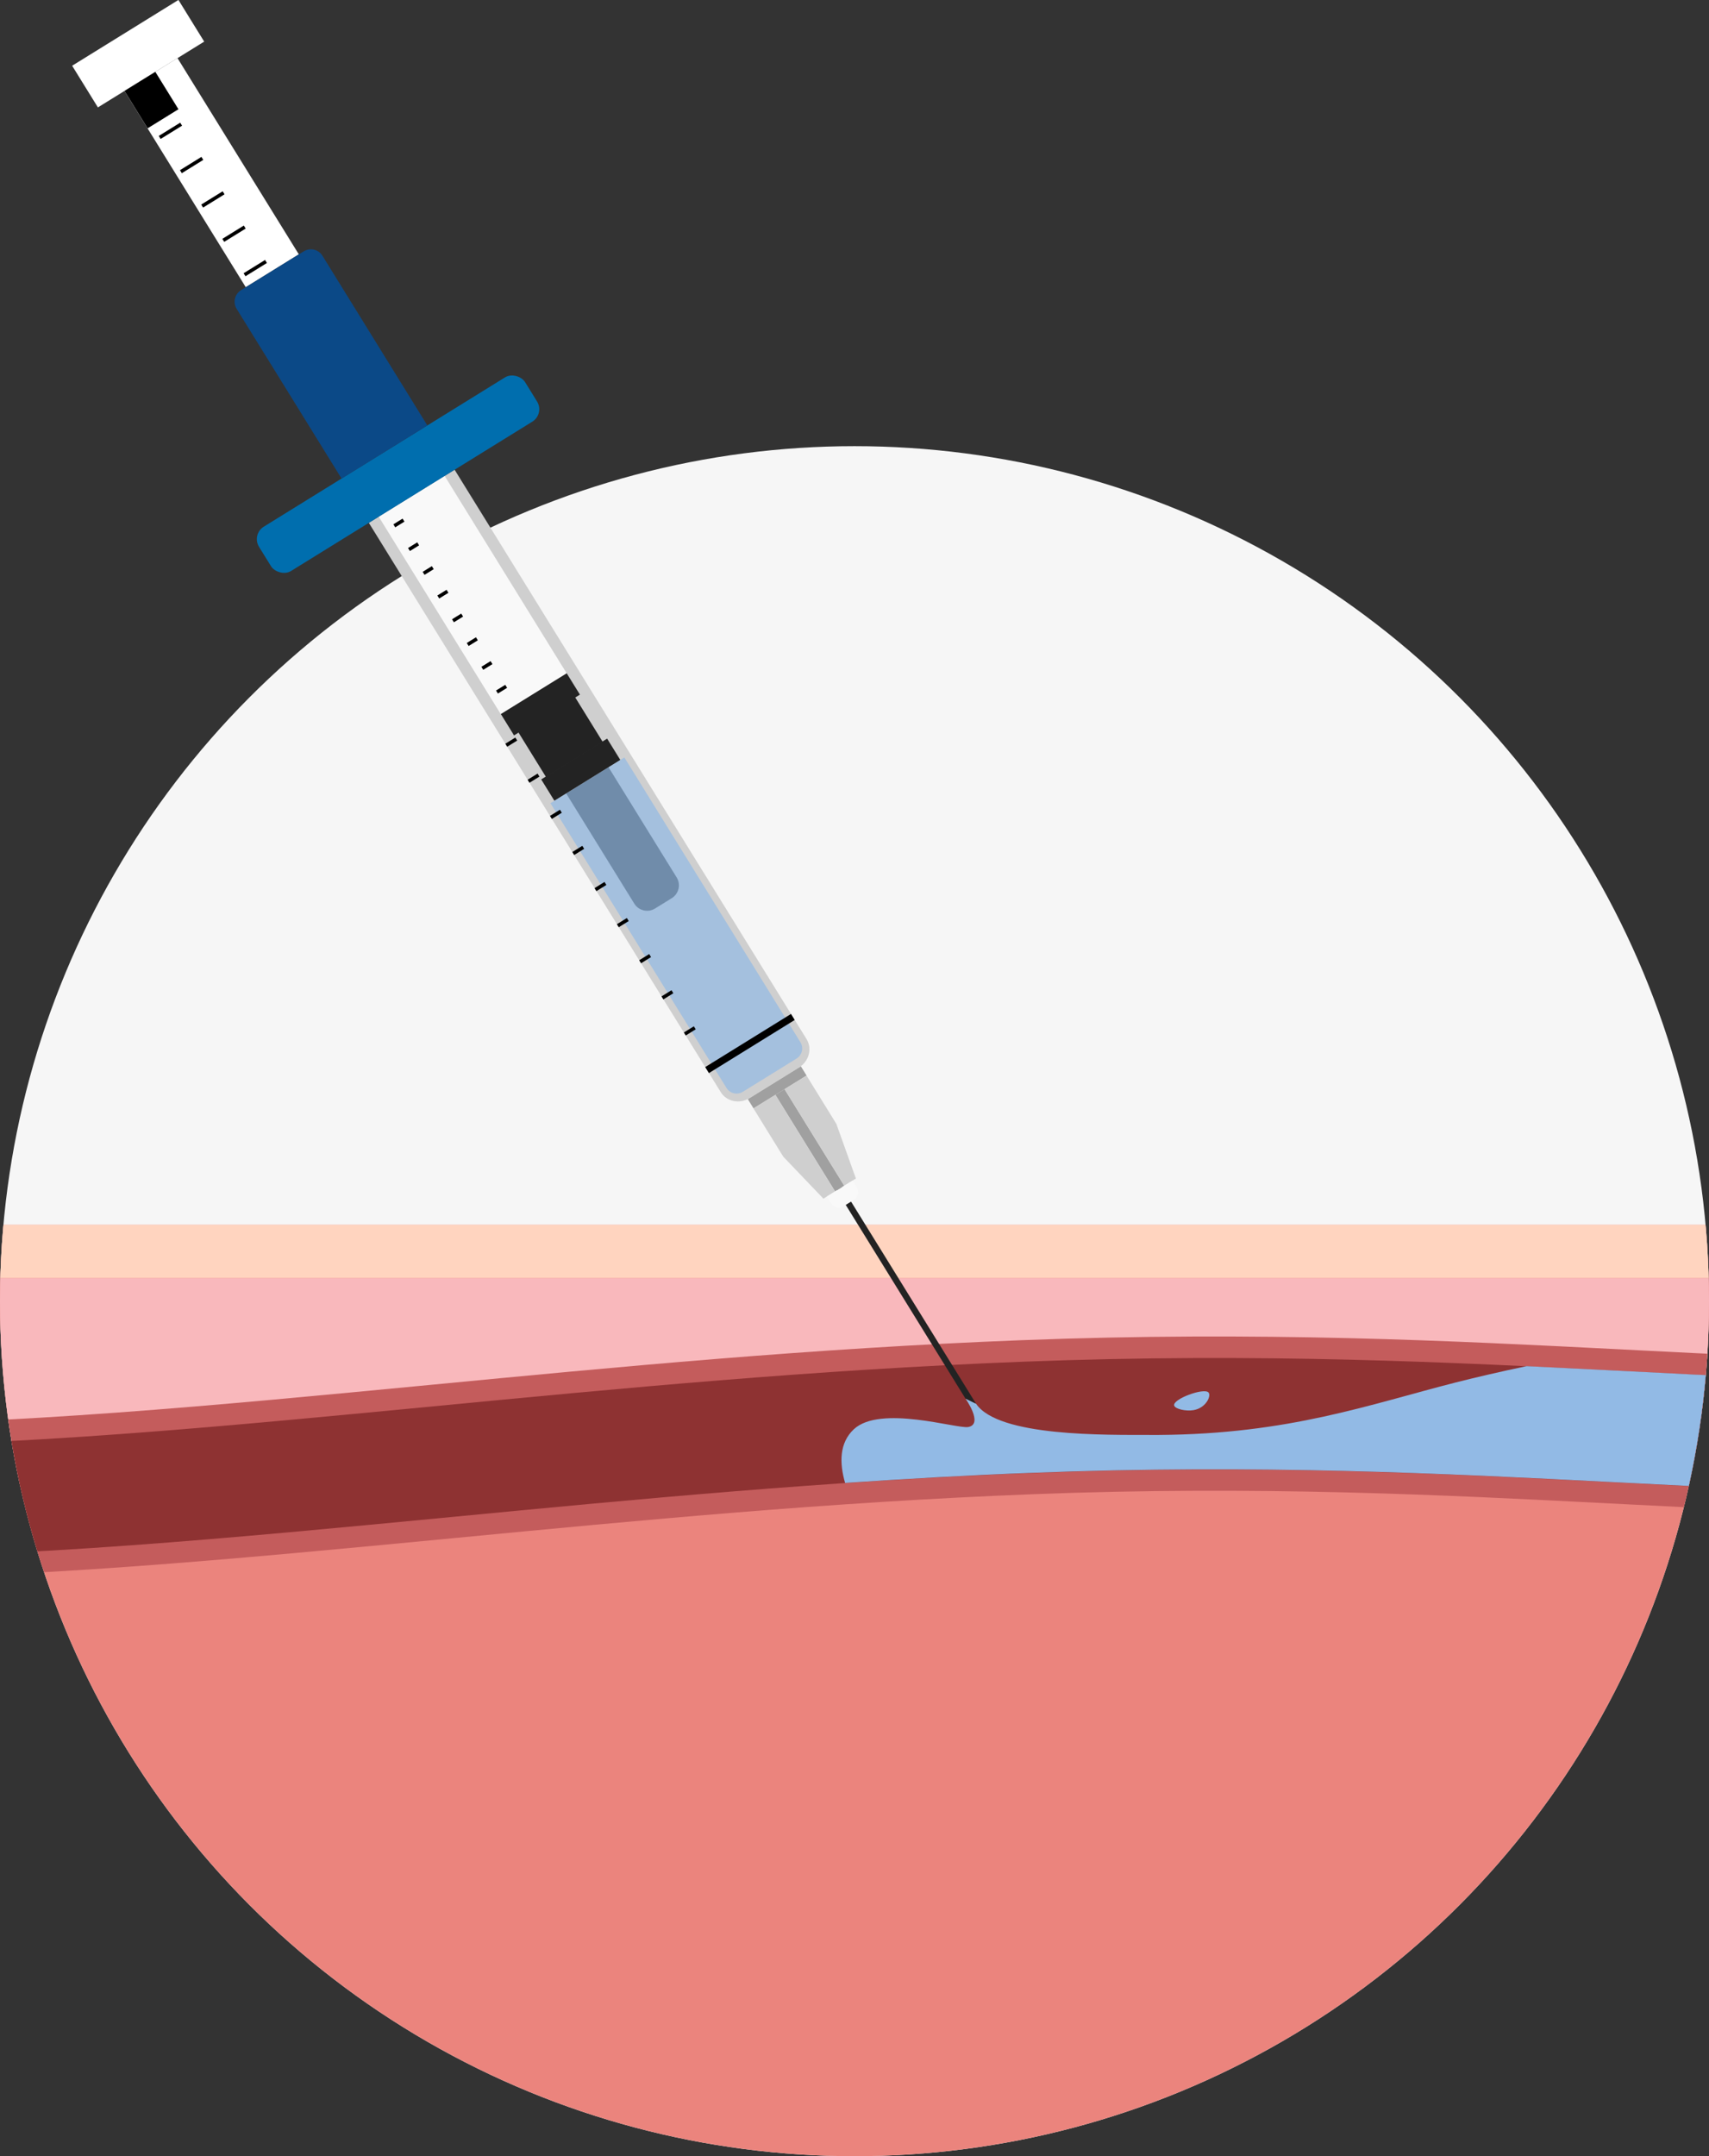 <?xml version="1.0" encoding="UTF-8"?>
<svg xmlns="http://www.w3.org/2000/svg" xmlns:xlink="http://www.w3.org/1999/xlink" id="Layer_2" data-name="Layer 2" viewBox="0 0 241.88 304.99">
  <rect x="0" y="0" width="241.88" height="304.99" fill="#333333" stroke="none"/>
  <defs>
    <style>
      .cls-1 {
        fill: #ffd4bf;
      }

      .cls-1, .cls-2, .cls-3, .cls-4, .cls-5, .cls-6, .cls-7, .cls-8, .cls-9, .cls-10, .cls-11, .cls-12, .cls-13, .cls-14, .cls-15, .cls-16, .cls-17 {
        stroke-width: 0px;
      }

      .cls-2 {
        fill: #cfcfcf;
      }

      .cls-3 {
        fill: #f9b8bc;
      }

      .cls-4 {
        fill: #8e3232;
      }

      .cls-18 {
        clip-path: url(#clippath);
      }

      .cls-5 {
        fill: none;
      }

      .cls-6 {
        fill: #0b4987;
      }

      .cls-7 {
        opacity: .7;
      }

      .cls-7, .cls-16 {
        fill: #92bae5;
      }

      .cls-8 {
        fill: #006eae;
      }

      .cls-9 {
        fill: #000;
      }

      .cls-10 {
        fill: #c45c5c;
      }

      .cls-11 {
        fill: #a0a0a0;
      }

      .cls-12 {
        fill: #232323;
      }

      .cls-13 {
        fill: #eb847d;
      }

      .cls-14 {
        fill: #f6f6f6;
      }

      .cls-15 {
        fill: #f9f9f9;
      }

      .cls-17 {
        fill: #fff;
      }
    </style>
    <clipPath id="clippath">
      <circle class="cls-5" cx="120.94" cy="184.05" r="120.94"></circle>
    </clipPath>
  </defs>
  <g id="Layer_1-2" data-name="Layer 1">
    <circle class="cls-14" cx="120.94" cy="184.05" r="120.94"></circle>
    <g class="cls-18">
      <g>
        <rect class="cls-13" x="-25.7" y="173.26" width="293.25" height="158.01"></rect>
        <rect class="cls-1" x="-25.7" y="173.26" width="293.25" height="7.53"></rect>
        <path class="cls-3" d="M267.55,200.46c-141.49,0-184.01,9.53-293.25,9.53v-29.2h293.25v19.67Z"></path>
        <path class="cls-10" d="M-25.78,223.37v-21.82c27.65,0,56.27-2.75,86.57-5.65,26.52-2.54,53.94-5.18,83.76-6.33,33.85-1.31,61.17.09,85.28,1.32,13.44.69,26.14,1.34,37.64,1.34v21.82c-12.47,0-25.64-.67-39.58-1.39-23.31-1.19-49.73-2.55-81.88-1.3-28.75,1.12-55.63,3.7-81.63,6.19-31.22,2.99-60.71,5.82-90.17,5.82Z"></path>
        <path class="cls-4" d="M-25.7,220.36v-15.76c27.91,0,56.64-2.76,87.07-5.68,26.45-2.54,53.79-5.16,83.47-6.31,33.61-1.3,60.81.09,84.81,1.32,13.51.69,26.27,1.35,37.91,1.35v15.76c-12.34,0-25.44-.67-39.31-1.38-23.42-1.2-49.97-2.56-82.35-1.3-28.9,1.12-55.85,3.71-81.92,6.21-31.09,2.98-60.46,5.8-89.67,5.8Z"></path>
        <path class="cls-16" d="M229.56,193.91c-4.39-.22-8.88-.45-13.5-.67-3.71.78-7.08,1.56-10,2.3-12.23,3.11-23.63,7.31-42.01,7.43-.39,0-.77,0-1.15,0-6.3-.02-21.6.29-24.76-4.42l-1.5-.73s2.6,3.63.4,4.03c-1.58.29-12.47-3.18-16.2.32-2.05,1.92-2.05,4.75-1.23,7.59,8.57-.58,17.28-1.08,26.19-1.42,32.38-1.26,58.93.1,82.35,1.3,13.87.71,26.97,1.38,39.31,1.38v-15.76c-11.64,0-24.4-.65-37.91-1.35Z"></path>
        <path class="cls-16" d="M168.93,199.46c1.8-.31,2.54-2.07,2.1-2.51-.68-.68-5.15.97-4.84,1.88.16.47,1.65.82,2.74.63Z"></path>
      </g>
    </g>
    <g>
      <polygon class="cls-12" points="118.26 166.42 117.51 166.89 136.64 197.82 138.14 198.55 118.26 166.42"></polygon>
      <path class="cls-2" d="M64.34,66.44l-12.14,7.51,49.81,80.53c.83,1.34,2.65,1.72,4.06.85l7.03-4.35c1.41-.87,1.88-2.67,1.05-4.01l-49.81-80.53Z"></path>
      <rect class="cls-11" x="105.58" y="153.05" width="8.83" height="1.53" transform="translate(-64.46 80.86) rotate(-31.74)"></rect>
      <rect class="cls-11" x="106.58" y="160.53" width="16.07" height="1.53" transform="translate(37.74 343.62) rotate(-121.74)"></rect>
      <polygon class="cls-2" points="114.15 152.14 118.37 158.97 121.14 166.7 119.49 167.72 111.04 154.06 114.15 152.14"></polygon>
      <polygon class="cls-2" points="106.64 156.78 110.86 163.61 116.54 169.55 118.19 168.53 109.74 154.86 106.64 156.78"></polygon>
      <rect class="cls-17" x="25.54" y="8.1" width="8.83" height="32.64" transform="translate(-8.37 19.41) rotate(-31.74)"></rect>
      <rect class="cls-15" x="62.26" y="67.51" width="10.97" height="36.02" transform="translate(-34.86 48.43) rotate(-31.74)"></rect>
      <rect class="cls-8" x="34.2" y="63.39" width="44.28" height="7.36" rx="2.07" ry="2.07" transform="translate(-26.86 39.67) rotate(-31.74)"></rect>
      <path class="cls-6" d="M41.25,36.05h10.45c1.06,0,1.92.86,1.92,1.92v28.23h-14.28v-28.23c0-1.06.86-1.92,1.92-1.92Z" transform="translate(-19.94 32.09) rotate(-31.74)"></path>
      <rect class="cls-17" x="10.71" y="4.13" width="17.69" height="6.93" transform="translate(-1.07 11.42) rotate(-31.74)"></rect>
      <rect class="cls-9" x="18.87" y="11.05" width="5.13" height="6.22" transform="translate(-4.24 13.39) rotate(-31.74)"></rect>
      <rect class="cls-9" x="22.33" y="18.25" width="3.57" height=".5" transform="translate(-6.12 15.45) rotate(-31.73)"></rect>
      <rect class="cls-9" x="25.34" y="23.1" width="3.57" height=".5" transform="translate(-8.23 17.75) rotate(-31.73)"></rect>
      <rect class="cls-9" x="31.34" y="32.81" width="3.57" height=".5" transform="translate(-12.44 22.36) rotate(-31.73)"></rect>
      <rect class="cls-9" x="28.34" y="27.96" width="3.57" height=".5" transform="translate(-10.33 20.06) rotate(-31.73)"></rect>
      <rect class="cls-9" x="34.34" y="37.67" width="3.57" height=".5" transform="translate(-14.54 24.67) rotate(-31.73)"></rect>
      <rect class="cls-9" x="55.69" y="73.72" width="1.53" height=".5" transform="translate(-30.46 40.75) rotate(-31.73)"></rect>
      <rect class="cls-9" x="57.77" y="77.08" width="1.53" height=".5" transform="translate(-31.92 42.34) rotate(-31.73)"></rect>
      <rect class="cls-9" x="59.84" y="80.44" width="1.53" height=".5" transform="translate(-33.38 43.94) rotate(-31.73)"></rect>
      <rect class="cls-9" x="61.92" y="83.79" width="1.53" height=".5" transform="translate(-34.83 45.53) rotate(-31.73)"></rect>
      <rect class="cls-9" x="64" y="87.15" width="1.53" height=".5" transform="translate(-36.29 47.13) rotate(-31.73)"></rect>
      <rect class="cls-9" x="68.15" y="93.87" width="1.53" height=".5" transform="translate(-39.2 50.32) rotate(-31.73)"></rect>
      <rect class="cls-9" x="66.08" y="90.51" width="1.53" height=".5" transform="translate(-37.74 48.72) rotate(-31.73)"></rect>
      <rect class="cls-9" x="70.23" y="97.23" width="1.53" height=".5" transform="translate(-40.66 51.91) rotate(-31.73)"></rect>
      <rect class="cls-12" x="71" y="97.86" width="10.97" height="3.55" transform="translate(-40.98 55.13) rotate(-31.74)"></rect>
      <rect class="cls-12" x="74.58" y="100.41" width="9.44" height="7.58" transform="translate(-42.96 57.3) rotate(-31.74)"></rect>
      <rect class="cls-12" x="76.71" y="107.1" width="10.97" height="3.55" transform="translate(-44.98 59.52) rotate(-31.74)"></rect>
      <path class="cls-12" d="M84.98,108.86h7.06v18.32c0,1.18-.96,2.13-2.13,2.13h-2.79c-1.18,0-2.13-.96-2.13-2.13v-18.32h0Z" transform="translate(-49.41 64.37) rotate(-31.74)"></path>
      <path class="cls-7" d="M89.88,106.72h12.31v47.36c0,.93-.75,1.68-1.68,1.68h-8.94c-.93,0-1.68-.75-1.68-1.68v-47.36h0Z" transform="translate(-54.68 70.14) rotate(-31.74)"></path>
      <rect class="cls-9" x="99.01" y="147.1" width="14.28" height="1" transform="translate(-61.79 77.95) rotate(-31.75)"></rect>
      <rect class="cls-9" x="71.53" y="104.72" width="1.66" height=".5" transform="translate(-44.39 53.75) rotate(-31.73)"></rect>
      <rect class="cls-9" x="74.69" y="109.82" width="1.66" height=".5" transform="translate(-46.61 56.17) rotate(-31.73)"></rect>
      <rect class="cls-9" x="77.85" y="114.93" width="1.66" height=".5" transform="translate(-48.82 58.6) rotate(-31.73)"></rect>
      <rect class="cls-9" x="81.01" y="120.04" width="1.66" height=".5" transform="translate(-51.03 61.02) rotate(-31.73)"></rect>
      <rect class="cls-9" x="84.16" y="125.14" width="1.66" height=".5" transform="translate(-53.25 63.45) rotate(-31.73)"></rect>
      <rect class="cls-9" x="90.48" y="135.35" width="1.66" height=".5" transform="translate(-57.67 68.29) rotate(-31.73)"></rect>
      <rect class="cls-9" x="87.32" y="130.25" width="1.66" height=".5" transform="translate(-55.46 65.87) rotate(-31.73)"></rect>
      <rect class="cls-9" x="96.8" y="145.57" width="1.66" height=".5" transform="translate(-62.1 73.14) rotate(-31.73)"></rect>
      <rect class="cls-9" x="93.64" y="140.46" width="1.66" height=".5" transform="translate(-59.89 70.72) rotate(-31.73)"></rect>
      <path class="cls-15" d="M117.35,167.94h4.27v1.13c0,.71-.58,1.29-1.29,1.29h-1.69c-.71,0-1.29-.58-1.29-1.29v-1.13h0Z" transform="translate(-71.12 88.15) rotate(-31.74)"></path>
    </g>
  </g>
</svg>
